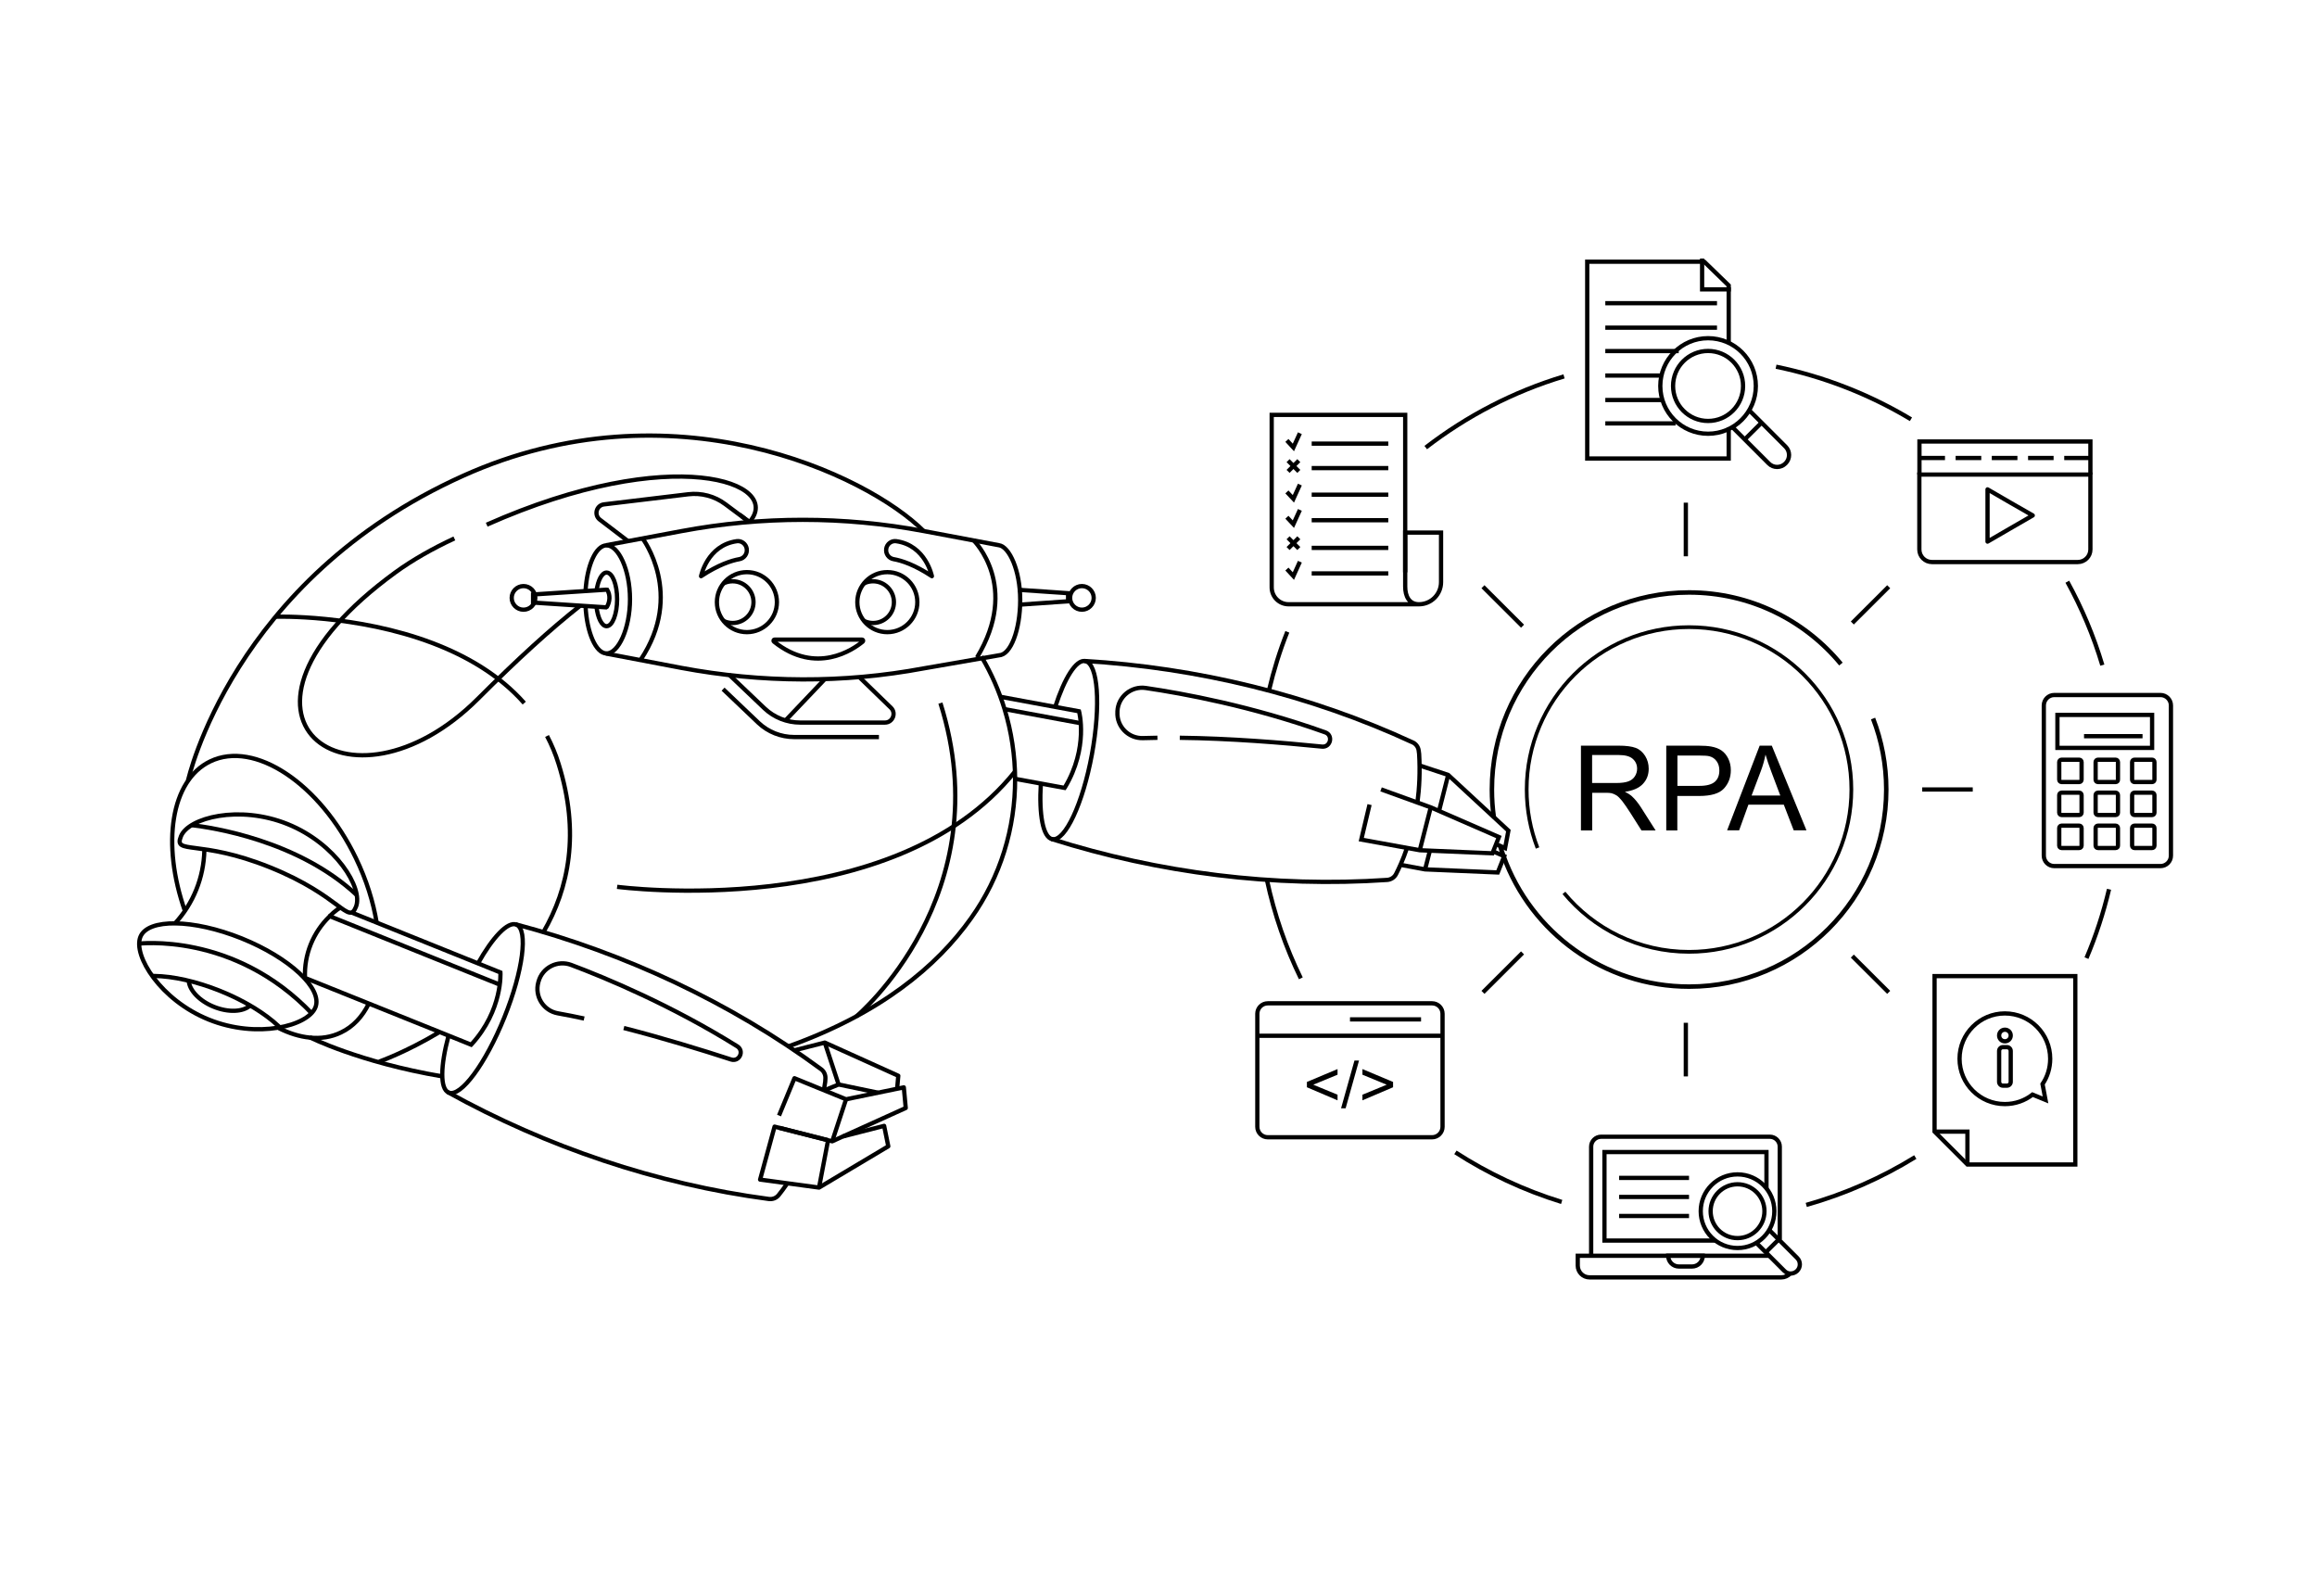 <?xml version="1.0" encoding="UTF-8"?> <!-- Generator: Adobe Illustrator 17.1.0, SVG Export Plug-In . SVG Version: 6.00 Build 0) --> <svg xmlns="http://www.w3.org/2000/svg" xmlns:xlink="http://www.w3.org/1999/xlink" id="Слой_1" x="0px" y="0px" viewBox="0 0 2178 1500" xml:space="preserve"> <g> <path fill="none" stroke="#000000" stroke-width="4" stroke-miterlimit="10" d="M991.9,664.5c8.7-27,19.6-44.7,28.2-43.1 c12,2.2,14.8,41.5,6.3,87.7s-25.2,81.9-37.2,79.7c-8.8-1.6-12.6-22.9-10.8-52.2"></path> <path fill="none" stroke="#000000" stroke-width="4" stroke-miterlimit="10" d="M954.3,732.1l24.1,4.4l22.3,4.1l0.3-0.4 c22.5-37.5,13.3-71.6,13.3-71.6l-22.3-4.1l-51.4-9.5"></path> <line fill="none" stroke="#000000" stroke-width="4" stroke-miterlimit="10" x1="1015.8" y1="679.8" x2="944.4" y2="666.6"></line> <path fill="none" stroke="#000000" stroke-width="4" stroke-miterlimit="10" d="M1322.6,797c-3.8,11.4-7.8,19.7-10.3,24.6 c-1.6,3.2-4.8,5.2-8.3,5.5l-0.1,0c-105.8,7.2-214.5-6.4-315.6-38.5"></path> <path fill="none" stroke="#000000" stroke-width="4" stroke-miterlimit="10" d="M1019.2,621.3c105.9,6.2,212.3,31.9,308.6,76.5 l0.1,0c3.1,1.4,5.3,4.4,5.7,7.8l0.4,3.1c1,16.7,0.2,32-1.6,45.7"></path> </g> <path fill="none" stroke="#000000" stroke-width="4" stroke-miterlimit="10" d="M176.7,733.9c0,0,41.4-188.9,258.7-286.7 c195.9-88.2,379.6-1.3,433,52.1"></path> <path fill="none" stroke="#000000" stroke-width="4" stroke-miterlimit="10" d="M346.6,943.5c-6,12.2-14.7,21.6-26.1,27 c-9,4.4-19,5.9-29.4,4.8c-9.4-0.9-19.2-4-28.9-8.8"></path> <path fill="none" stroke="#000000" stroke-width="4" stroke-miterlimit="10" d="M173.8,856.2c-22-62.7-13.3-122.6,23.8-140.5 c41.7-20.1,103,20.6,137,91c9.9,20.5,16.3,41.2,19.5,60.8"></path> <path fill="none" stroke="#000000" stroke-width="4" stroke-miterlimit="10" d="M741,983.6c86.5-30.9,139.6-75.2,171.8-120.5 c27.8-39,41.6-84.9,41.4-131c-0.1-22-3.4-44.1-9.9-65.5c-5.1-16.8-12.2-33.2-21.4-48.8l-0.4-0.6"></path> <path fill="none" stroke="#000000" stroke-width="4" stroke-miterlimit="10" d="M291.1,975c0,0,46.4,23.5,124.7,36.8"></path> <path fill="none" stroke="#000000" stroke-width="4" stroke-miterlimit="10" d="M413,970.2c-31.5,18.9-56.6,27.7-56.6,27.7"></path> <path fill="none" stroke="#000000" stroke-width="4" stroke-miterlimit="10" d="M514.2,691.8c4.3,8.2,8,16.9,10.9,26.3 c20.3,64.8,9.5,117.1-14.3,158.1"></path> <path fill="none" stroke="#000000" stroke-width="4" stroke-miterlimit="10" d="M259.1,579.7c0,0,75.9-2.5,147.8,24.9 c31.7,12.1,62.6,29.9,85.9,56.3"></path> <path fill="none" stroke="#000000" stroke-width="4" stroke-miterlimit="10" d="M427.1,506.1c-20.4,9.5-39.3,20.2-55.4,31.9 c-186.7,136.1-42.8,239.2,77.8,118.6c37.1-37.1,67.8-65.1,96.1-87.4"></path> <path fill="none" stroke="#000000" stroke-width="4" stroke-miterlimit="10" d="M695.8,484.2c0.2-0.1,8.5,6.6,8.7,6.5 c32.6-37-71.9-75.2-247,2.5"></path> <g> <path fill="none" stroke="#000000" stroke-width="4" stroke-miterlimit="10" d="M449.2,905.8c13.9-24.8,28.1-39.9,36.2-36.7 c11.3,4.6,6.3,43.6-11.3,87.2c-17.6,43.6-41,75.3-52.3,70.7c-8.3-3.3-7.8-25-0.2-53.3"></path> <g> <g> <defs> <path id="SVGID_9_" d="M227,882c45.4,18.3,76.5,47.4,69.5,64.9c-7.1,17.6-54.8,29.8-100.2,11.5s-71.4-60.2-64.3-77.8 C139,863.2,181.6,863.8,227,882z"></path> </defs> <clipPath id="SVGID_2_"> <use xlink:href="#SVGID_9_" overflow="visible"></use> </clipPath> <path clip-path="url(#SVGID_2_)" fill="none" stroke="#000000" stroke-width="4" stroke-miterlimit="10" d="M207.1,931.5 c45.4,18.3,76.5,47.4,69.5,64.9c-7.1,17.6-50.7,19.6-96.1,1.3s-75.5-49.9-68.4-67.5C119.1,912.6,161.6,913.2,207.1,931.5z"></path> <path clip-path="url(#SVGID_2_)" fill="none" stroke="#000000" stroke-width="4" stroke-miterlimit="10" d="M235.1,945.2 c-6.6,6-20.3,6.7-34,1.2c-13.7-5.5-23.1-15.6-23.7-24.5"></path> <path clip-path="url(#SVGID_2_)" fill="none" stroke="#000000" stroke-width="4" stroke-miterlimit="10" d="M129.3,887.1 c0,0,90.7-11.8,164.5,66.2"></path> <use xlink:href="#SVGID_9_" overflow="visible" fill="none" stroke="#000000" stroke-width="4" stroke-miterlimit="10"></use> </g> <path fill="none" stroke="#000000" stroke-width="4" stroke-miterlimit="10" d="M164.1,868.4l0.3-0.3 c17.3-18.8,27.1-43.2,27.7-68.7l0-0.4"></path> <g> <g> <defs> <path id="SVGID_11_" d="M253.9,815.3c66.5,26.8,73.6,54.6,80.7,37.1s-18.9-59.5-64.3-77.8s-93.2-6-100.2,11.5 C162.9,803.7,187.3,788.5,253.9,815.3z"></path> </defs> <clipPath id="SVGID_4_"> <use xlink:href="#SVGID_11_" overflow="visible"></use> </clipPath> <use xlink:href="#SVGID_11_" overflow="visible" fill="none" stroke="#000000" stroke-width="4" stroke-miterlimit="10"></use> </g> <path fill="none" stroke="#000000" stroke-width="4" stroke-miterlimit="10" d="M180,775.6c19,2.2,100.1,14.2,155.3,65.7"></path> </g> </g> <path fill="none" stroke="#000000" stroke-width="4" stroke-miterlimit="10" d="M469.7,925.5L310,861.2l-0.2,0.2 c-15.5,15-24,35.9-23.1,57.5l0,0.3l60,24.1l75.1,30.2l21.1,8.5l0.3-0.3c29.5-32.3,27.2-67.6,27.2-67.6l-21-8.5l-95.1-38.3 l-24.4-9.8"></path> <path fill="none" stroke="#000000" stroke-width="4" stroke-miterlimit="10" d="M310,861.2c0,0,5.5-6,10.5-8.2"></path> <path fill="none" stroke="#000000" stroke-width="4" stroke-miterlimit="10" d="M740.1,1112.3c-3.2,4.7-6,8.4-8.1,11 c-2.2,2.8-5.7,4.2-9.3,3.7l-0.1,0c-105.2-13.9-208.9-48.9-301.7-100.4"></path> <path fill="none" stroke="#000000" stroke-width="4" stroke-miterlimit="10" d="M484.6,868.8c102.6,27.1,201.8,73.4,287.2,136.2 l0,0c2.8,2,4.3,5.4,4.1,8.8l-0.2,3.1c-0.4,2.8-0.8,5.5-1.3,8.2"></path> </g> <path fill="none" stroke="#000000" stroke-width="4" stroke-miterlimit="10" d="M884,660.9c57,180.4-78.9,294.4-78.9,294.4"></path> <path fill="none" stroke="#000000" stroke-width="4" stroke-miterlimit="10" d="M808.3,637l29.2,28.3c5.2,5,1.6,13.9-5.6,13.9h-79.7 c-12.5,0-24.5-4.8-33.5-13.3l-33.3-31.7"></path> <path fill="none" stroke="#000000" stroke-width="4" stroke-miterlimit="10" d="M826.2,692.8h-79.7c-12.5,0-24.5-4.8-33.5-13.3 l-33.3-31.7"></path> <line fill="none" stroke="#000000" stroke-width="4" stroke-miterlimit="10" x1="738.4" y1="677.2" x2="775.6" y2="638.1"></line> <path fill="none" stroke="#000000" stroke-width="4" stroke-miterlimit="10" d="M550.4,569.6c1.2,25,9.7,44.6,19.8,44.6 c11,0,22-23.1,22-51s-11-50.6-22-50.6c-10,0-18.4,18.7-19.8,43.1"></path> <path fill="none" stroke="#000000" stroke-width="4" stroke-miterlimit="10" d="M569.7,512.5l71.1-13.3 c75.2-14.1,152.4-14.1,227.6,0l70.6,13.3c9.7,1.3,20,23.6,20,51.5s-9,51.9-20,51.9h0.5l-71.4,12.4c-75.2,14.1-152.4,13.6-227.6-0.5 l-70.9-13.5"></path> <path fill="none" stroke="#000000" stroke-width="4" stroke-miterlimit="10" d="M604,506.1c0,0,39.6,52.2-1.8,114.1"></path> <path fill="none" stroke="#000000" stroke-width="4" stroke-miterlimit="10" d="M915.4,508.1c0,0,43.6,42.8,3,109.9"></path> <g> <path fill="none" stroke="#000000" stroke-width="4" stroke-miterlimit="10" d="M570.8,554.4l-1.1-0.1l-68.6,4.5v7.6l68.6,4.5 l0.9-0.6C573.4,565.4,573.8,559.3,570.8,554.4z"></path> <circle fill="none" stroke="#000000" stroke-width="4" stroke-miterlimit="10" cx="492.1" cy="562" r="11.1"></circle> </g> <g> <polyline fill="none" stroke="#000000" stroke-width="4" stroke-miterlimit="10" points="957.9,568.4 1004,565.2 1004,557.6 957.2,554.4 "></polyline> <circle fill="none" stroke="#000000" stroke-width="4" stroke-miterlimit="10" cx="1017" cy="562" r="11.1"></circle> </g> <path fill="none" stroke="#000000" stroke-width="4" stroke-miterlimit="10" d="M560.7,570.3c1.2,10.5,5,18.3,9.5,18.3 c5.5,0,9.9-11.4,9.9-25.3s-4.4-25.1-9.9-25.1c-4.3,0-8,7-9.4,16.8"></path> <path fill="none" stroke="#000000" stroke-width="4" stroke-miterlimit="10" d="M590.4,508.7l-26.5-20.2c-5.8-4.4-3.3-13.6,3.9-14.4 l79.1-9.5c12.4-1.5,24.9,1.8,34.9,9.3l22.7,16.9"></path> <path fill="none" stroke="#000000" stroke-width="4" stroke-miterlimit="10" d="M728.1,601.2h82.2c1,0,1.5,1.2,0.7,1.9 c-8.8,7.3-43.8,31.8-83.5,0C726.7,602.5,727.1,601.2,728.1,601.2z"></path> <g> <defs> <circle id="SVGID_17_" cx="702.1" cy="566" r="28.2"></circle> </defs> <clipPath id="SVGID_6_"> <use xlink:href="#SVGID_17_" overflow="visible"></use> </clipPath> <circle clip-path="url(#SVGID_6_)" fill="none" stroke="#000000" stroke-width="4" stroke-miterlimit="10" cx="688.7" cy="566" r="19.6"></circle> <use xlink:href="#SVGID_17_" overflow="visible" fill="none" stroke="#000000" stroke-width="4" stroke-miterlimit="10"></use> </g> <path fill="none" stroke="#000000" stroke-width="4" stroke-miterlimit="10" d="M580.1,833.6c0,0,259.8,34.3,374.2-108.6"></path> <path fill="none" stroke="#000000" stroke-width="4" stroke-linejoin="round" stroke-miterlimit="10" d="M659,541.6 c0,0,5.7-29,33.6-32.9c4.4-0.6,8.5,2.5,9.3,6.9l0,0.2c0.8,4.6-2.3,9-6.9,9.8C687.6,526.9,675.4,530.8,659,541.6z"></path> <g> <defs> <circle id="SVGID_19_" cx="834.1" cy="566" r="28.2"></circle> </defs> <clipPath id="SVGID_8_"> <use xlink:href="#SVGID_19_" overflow="visible"></use> </clipPath> <circle clip-path="url(#SVGID_8_)" fill="none" stroke="#000000" stroke-width="4" stroke-miterlimit="10" cx="820.7" cy="566" r="19.6"></circle> <use xlink:href="#SVGID_19_" overflow="visible" fill="none" stroke="#000000" stroke-width="4" stroke-miterlimit="10"></use> </g> <path fill="none" stroke="#000000" stroke-width="4" stroke-linejoin="round" stroke-miterlimit="10" d="M876,541.6 c0,0-5.7-29-33.6-32.9c-4.4-0.6-8.5,2.5-9.3,6.9l0,0.2c-0.8,4.6,2.3,9,6.9,9.8C847.5,526.9,859.6,530.8,876,541.6z"></path> <g> <polyline fill="none" stroke="#000000" stroke-width="4" stroke-linejoin="round" stroke-miterlimit="10" points="732.7,1060.2 782.3,1072.8 792.4,1068.2 851.4,1041.5 849.6,1022.1 795.3,1033.3 746.8,1013.5 732.3,1048.6 "></polyline> <line fill="none" stroke="#000000" stroke-width="4" stroke-linejoin="round" stroke-miterlimit="10" x1="795.3" y1="1033.3" x2="782.3" y2="1072.8"></line> </g> <g> <polyline fill="none" stroke="#000000" stroke-width="4" stroke-linejoin="round" stroke-miterlimit="10" points="778.4,1071.8 728.1,1059 714.5,1108.8 769.9,1116.3 835,1077.5 831.1,1058.3 792.4,1068.2 "></polyline> <line fill="none" stroke="#000000" stroke-width="4" stroke-linejoin="round" stroke-miterlimit="10" x1="778.4" y1="1071.8" x2="769.9" y2="1116.3"></line> </g> <g> <polyline fill="none" stroke="#000000" stroke-width="4" stroke-linejoin="round" stroke-miterlimit="10" points="843.3,1023.4 844.4,1011.2 775.3,980 746.6,987.3 "></polyline> <polyline fill="none" stroke="#000000" stroke-width="4" stroke-linejoin="round" stroke-miterlimit="10" points="774.4,1025.1 788.3,1019.4 825.4,1027.1 "></polyline> <line fill="none" stroke="#000000" stroke-width="4" stroke-linejoin="round" stroke-miterlimit="10" x1="788.3" y1="1019.4" x2="775.3" y2="980"></line> </g> <path fill="none" stroke="#000000" stroke-width="4" stroke-miterlimit="10" d="M549.1,957.4c-8.4-1.8-16.7-3.5-24.7-4.9 c-13.5-2.4-22-15.9-18.4-29.1c0.1-0.2,0.1-0.5,0.2-0.7c3.6-13.2,17.8-20.5,30.7-15.7c33,12.4,94,37.8,156.1,76.5 c6.9,4.3,2,14.9-5.8,12.4c-27.7-9-64.1-20.2-100.8-29.6"></path> <path fill="none" stroke="#000000" stroke-width="4" stroke-miterlimit="10" d="M1088,693.5c-4.6,0.1-9.1,0.2-13.5,0.3 c-13.7,0.5-24.9-10.9-24.1-24.6c0-0.2,0-0.5,0-0.7c0.7-13.7,13.1-23.8,26.6-21.8c34.8,5.1,99.8,17,168.7,41.7 c7.7,2.7,5.1,14.2-3,13.4c-36.4-3.7-87-7.8-133.7-8.3"></path> <g> <path d="M1486.1,780.5v-79.6h35.3c7.1,0,12.5,0.7,16.2,2.1c3.7,1.4,6.6,4,8.9,7.6c2.2,3.6,3.3,7.6,3.3,12c0,5.6-1.8,10.4-5.5,14.3 c-3.7,3.9-9.3,6.3-16.9,7.4c2.8,1.3,4.9,2.7,6.4,4c3.1,2.8,6,6.4,8.7,10.6l13.8,21.7h-13.3l-10.5-16.6c-3.1-4.8-5.6-8.4-7.6-11 c-2-2.5-3.8-4.3-5.3-5.3c-1.6-1-3.2-1.7-4.8-2.1c-1.2-0.3-3.1-0.4-5.9-0.4h-12.2v35.4H1486.1z M1496.7,736h22.6 c4.8,0,8.6-0.5,11.3-1.5c2.7-1,4.8-2.6,6.2-4.8c1.4-2.2,2.1-4.6,2.1-7.1c0-3.8-1.4-6.9-4.1-9.3c-2.7-2.4-7.1-3.6-13-3.6h-25.2V736z "></path> <path d="M1566.3,780.5v-79.6h30c5.3,0,9.3,0.3,12.1,0.8c3.9,0.7,7.2,1.9,9.8,3.7c2.6,1.8,4.8,4.4,6.4,7.7c1.6,3.3,2.4,6.9,2.4,10.9 c0,6.8-2.2,12.5-6.5,17.2c-4.3,4.7-12.1,7-23.4,7h-20.4v32.4H1566.3z M1576.8,738.7h20.6c6.8,0,11.6-1.3,14.5-3.8 c2.9-2.5,4.3-6.1,4.3-10.7c0-3.3-0.8-6.2-2.5-8.6c-1.7-2.4-3.9-3.9-6.7-4.7c-1.8-0.5-5.1-0.7-9.8-0.7h-20.4V738.7z"></path> <path d="M1623.5,780.5l30.6-79.6h11.4l32.6,79.6h-12l-9.3-24.1h-33.3l-8.7,24.1H1623.5z M1646.5,747.8h27l-8.3-22 c-2.5-6.7-4.4-12.2-5.6-16.5c-1,5.1-2.4,10.2-4.3,15.2L1646.5,747.8z"></path> </g> <g> <g> <circle fill="none" stroke="#000000" stroke-width="4" stroke-miterlimit="10" cx="1605.6" cy="362.8" r="44.9"></circle> <circle fill="none" stroke="#000000" stroke-width="4" stroke-miterlimit="10" cx="1605.6" cy="362.8" r="32.9"></circle> <path fill="none" stroke="#000000" stroke-width="4" stroke-miterlimit="10" d="M1644.3,385.7l34.2,34.2c4.3,4.3,4.3,11.3,0,15.6 l-0.2,0.2c-4.3,4.3-11.3,4.3-15.6,0l-34.2-34.2"></path> <line fill="none" stroke="#000000" stroke-width="4" stroke-miterlimit="10" x1="1640.4" y1="412.7" x2="1655.7" y2="397.5"></line> </g> <g> <polyline fill="none" stroke="#000000" stroke-width="4" stroke-miterlimit="10" points="1625,402 1625,431 1492,431 1492,246 1602,246 1625,268.3 1625,323 "></polyline> <polyline fill="none" stroke="#000000" stroke-width="4" stroke-miterlimit="10" points="1627,272 1600,272 1600,243 "></polyline> </g> <g> <line fill="none" stroke="#000000" stroke-width="4" stroke-miterlimit="10" x1="1509" y1="285" x2="1614" y2="285"></line> <line fill="none" stroke="#000000" stroke-width="4" stroke-miterlimit="10" x1="1509" y1="308" x2="1614" y2="308"></line> <line fill="none" stroke="#000000" stroke-width="4" stroke-miterlimit="10" x1="1509" y1="353" x2="1563" y2="353"></line> <line fill="none" stroke="#000000" stroke-width="4" stroke-miterlimit="10" x1="1509" y1="330" x2="1578" y2="330"></line> <line fill="none" stroke="#000000" stroke-width="4" stroke-miterlimit="10" x1="1509" y1="376" x2="1563" y2="376"></line> <line fill="none" stroke="#000000" stroke-width="4" stroke-miterlimit="10" x1="1509" y1="398" x2="1575" y2="398"></line> </g> </g> <g> <path fill="none" stroke="#000000" stroke-width="4" stroke-miterlimit="10" d="M2030.9,814.1h-99.9c-5.4,0-9.8-4.4-9.8-9.8V663.1 c0-5.4,4.4-9.8,9.8-9.8h99.9c5.4,0,9.8,4.4,9.8,9.8v141.2C2040.7,809.7,2036.3,814.1,2030.9,814.1z"></path> <rect x="1934" y="672" fill="none" stroke="#000000" stroke-width="4" stroke-miterlimit="10" width="89" height="31"></rect> <g> <path fill="none" stroke="#000000" stroke-width="4" stroke-miterlimit="10" d="M1954.5,735.1h-16.6c-1.2,0-2.2-1-2.2-2.2v-16.6 c0-1.2,1-2.2,2.2-2.2h16.6c1.2,0,2.2,1,2.2,2.2v16.6C1956.7,734.1,1955.7,735.1,1954.5,735.1z"></path> <path fill="none" stroke="#000000" stroke-width="4" stroke-miterlimit="10" d="M1988.7,735.1h-16.6c-1.2,0-2.2-1-2.2-2.2v-16.6 c0-1.2,1-2.2,2.2-2.2h16.6c1.2,0,2.2,1,2.2,2.2v16.6C1991,734.1,1990,735.1,1988.7,735.1z"></path> <path fill="none" stroke="#000000" stroke-width="4" stroke-miterlimit="10" d="M2023,735.1h-16.6c-1.2,0-2.2-1-2.2-2.2v-16.6 c0-1.2,1-2.2,2.2-2.2h16.6c1.2,0,2.2,1,2.2,2.2v16.6C2025.2,734.1,2024.2,735.1,2023,735.1z"></path> </g> <g> <path fill="none" stroke="#000000" stroke-width="4" stroke-miterlimit="10" d="M1954.5,766.1h-16.6c-1.2,0-2.2-1-2.2-2.2v-16.6 c0-1.2,1-2.2,2.2-2.2h16.6c1.2,0,2.2,1,2.2,2.2v16.6C1956.7,765.1,1955.7,766.1,1954.5,766.1z"></path> <path fill="none" stroke="#000000" stroke-width="4" stroke-miterlimit="10" d="M1988.7,766.1h-16.6c-1.2,0-2.2-1-2.2-2.2v-16.6 c0-1.2,1-2.2,2.2-2.2h16.6c1.2,0,2.2,1,2.2,2.2v16.6C1991,765.1,1990,766.1,1988.7,766.1z"></path> <path fill="none" stroke="#000000" stroke-width="4" stroke-miterlimit="10" d="M2023,766.1h-16.6c-1.2,0-2.2-1-2.2-2.2v-16.6 c0-1.2,1-2.2,2.2-2.2h16.6c1.2,0,2.2,1,2.2,2.2v16.6C2025.2,765.1,2024.2,766.1,2023,766.1z"></path> </g> <g> <path fill="none" stroke="#000000" stroke-width="4" stroke-miterlimit="10" d="M1954.5,797.1h-16.6c-1.2,0-2.2-1-2.2-2.2v-16.6 c0-1.2,1-2.2,2.2-2.2h16.6c1.2,0,2.2,1,2.2,2.2v16.6C1956.7,796.1,1955.7,797.1,1954.5,797.1z"></path> <path fill="none" stroke="#000000" stroke-width="4" stroke-miterlimit="10" d="M1988.7,797.1h-16.6c-1.2,0-2.2-1-2.2-2.2v-16.6 c0-1.2,1-2.2,2.2-2.2h16.6c1.2,0,2.2,1,2.2,2.2v16.6C1991,796.1,1990,797.1,1988.7,797.1z"></path> <path fill="none" stroke="#000000" stroke-width="4" stroke-miterlimit="10" d="M2023,797.1h-16.6c-1.2,0-2.2-1-2.2-2.2v-16.6 c0-1.2,1-2.2,2.2-2.2h16.6c1.2,0,2.2,1,2.2,2.2v16.6C2025.2,796.1,2024.2,797.1,2023,797.1z"></path> </g> <line fill="none" stroke="#000000" stroke-width="4" stroke-miterlimit="10" x1="1959" y1="692" x2="2014" y2="692"></line> </g> <path fill="none" stroke="#000000" stroke-width="4" stroke-miterlimit="10" d="M1340.2,420.7c38.5-29.7,82.4-52.6,130-66.9"></path> <path fill="none" stroke="#000000" stroke-width="4" stroke-miterlimit="10" d="M1192.8,649.2c4.5-19,10.2-37.5,17.3-55.3"></path> <path fill="none" stroke="#000000" stroke-width="4" stroke-miterlimit="10" d="M1222.8,919.6c-14.2-29.1-25-60.1-31.9-92.6"></path> <path fill="none" stroke="#000000" stroke-width="4" stroke-miterlimit="10" d="M1468,1129.8c-35.7-11-69.2-26.8-99.9-46.6"></path> <path fill="none" stroke="#000000" stroke-width="4" stroke-miterlimit="10" d="M1800.4,1087.6c-31.6,19.5-66,34.7-102.5,45"></path> <path fill="none" stroke="#000000" stroke-width="4" stroke-miterlimit="10" d="M1982.5,835.9c-5.3,22.4-12.4,44-21.2,64.7"></path> <path fill="none" stroke="#000000" stroke-width="4" stroke-miterlimit="10" d="M1943.3,546.8c13.6,24.7,24.7,50.9,32.9,78.4"></path> <path fill="none" stroke="#000000" stroke-width="4" stroke-miterlimit="10" d="M1669.5,344.7c45.5,9.3,88.3,26.3,126.8,49.4"></path> <g> <path fill="none" stroke="#000000" stroke-width="4" stroke-miterlimit="10" d="M1333.8,568h-122.5c-8.8,0-15.9-7.1-15.9-15.9V390 h125.5v161.3C1320.9,560.5,1324.6,568,1333.8,568L1333.8,568z"></path> <path fill="none" stroke="#000000" stroke-width="4" stroke-miterlimit="10" d="M1333.8,568c11.5,0,20.8-9.3,20.8-20.8v-46.6h-33.7 V538"></path> <line fill="none" stroke="#000000" stroke-width="4" stroke-miterlimit="10" x1="1233" y1="417" x2="1305" y2="417"></line> <line fill="none" stroke="#000000" stroke-width="4" stroke-miterlimit="10" x1="1233" y1="440" x2="1305" y2="440"></line> <line fill="none" stroke="#000000" stroke-width="4" stroke-miterlimit="10" x1="1233" y1="465" x2="1305" y2="465"></line> <line fill="none" stroke="#000000" stroke-width="4" stroke-miterlimit="10" x1="1233" y1="489" x2="1305" y2="489"></line> <line fill="none" stroke="#000000" stroke-width="4" stroke-miterlimit="10" x1="1233" y1="515" x2="1305" y2="515"></line> <line fill="none" stroke="#000000" stroke-width="4" stroke-miterlimit="10" x1="1233" y1="539" x2="1305" y2="539"></line> <polyline fill="none" stroke="#000000" stroke-width="4" stroke-miterlimit="10" points="1209.7,414 1215.8,420.6 1221.9,407.2 "></polyline> <polyline fill="none" stroke="#000000" stroke-width="4" stroke-miterlimit="10" points="1209.7,462.4 1215.8,468.9 1221.9,455.5 "></polyline> <polyline fill="none" stroke="#000000" stroke-width="4" stroke-miterlimit="10" points="1209.7,486.2 1215.8,492.7 1221.9,479.3 "></polyline> <polyline fill="none" stroke="#000000" stroke-width="4" stroke-miterlimit="10" points="1209.7,534.9 1215.8,541.5 1221.9,528 "></polyline> <g> <line fill="none" stroke="#000000" stroke-width="4" stroke-miterlimit="10" x1="1220.9" y1="433" x2="1210.8" y2="443.1"></line> <line fill="none" stroke="#000000" stroke-width="4" stroke-miterlimit="10" x1="1220.9" y1="443.1" x2="1210.8" y2="433"></line> </g> <g> <line fill="none" stroke="#000000" stroke-width="4" stroke-miterlimit="10" x1="1220.9" y1="505.5" x2="1210.8" y2="515.6"></line> <line fill="none" stroke="#000000" stroke-width="4" stroke-miterlimit="10" x1="1220.9" y1="515.6" x2="1210.8" y2="505.5"></line> </g> </g> <g> <polyline fill="none" stroke="#000000" stroke-width="4" stroke-miterlimit="10" points="1804.3,446.1 1804.3,415 1965,415 1965,446.1 "></polyline> <path fill="none" stroke="#000000" stroke-width="4" stroke-miterlimit="10" d="M1953.2,528.3h-137.2c-6.5,0-11.8-5.3-11.8-11.8 v-70.4h80.4h80.4v70.4C1965,523,1959.7,528.3,1953.2,528.3z"></path> <polygon fill="none" stroke="#000000" stroke-width="4" stroke-linejoin="round" stroke-miterlimit="10" points="1910.8,484.5 1889.5,496.8 1868.3,509.1 1868.3,484.5 1868.3,460 1889.5,472.3 "></polygon> <line fill="none" stroke="#000000" stroke-width="4" stroke-miterlimit="10" x1="1804.3" y1="430.5" x2="1828.3" y2="430.5"></line> <line fill="none" stroke="#000000" stroke-width="4" stroke-miterlimit="10" x1="1838.3" y1="430.5" x2="1862.4" y2="430.5"></line> <line fill="none" stroke="#000000" stroke-width="4" stroke-miterlimit="10" x1="1872.3" y1="430.5" x2="1896.4" y2="430.5"></line> <line fill="none" stroke="#000000" stroke-width="4" stroke-miterlimit="10" x1="1906.4" y1="430.5" x2="1930.4" y2="430.5"></line> <line fill="none" stroke="#000000" stroke-width="4" stroke-miterlimit="10" x1="1940.4" y1="430.5" x2="1964.5" y2="430.5"></line> </g> <path fill="none" stroke="#000000" stroke-width="4.239" stroke-miterlimit="10" d="M1404.2,768.1c-1.2-8.5-1.8-17.1-1.8-25.9 c0-102.3,83-185.3,185.3-185.3c57.5,0,108.9,26.2,142.8,67.3"></path> <path fill="none" stroke="#000000" stroke-width="4.239" stroke-miterlimit="10" d="M1760.7,675.4c8,20.7,12.4,43.2,12.4,66.7 c0,102.3-83,185.3-185.3,185.3c-80.3,0-148.6-51.1-174.4-122.5c-1.2-3.3-2.3-6.6-3.3-9.9"></path> <g> <path fill="none" stroke="#000000" stroke-width="4" stroke-miterlimit="10" d="M1346.2,1069h-154.5c-5.4,0-9.8-4.4-9.8-9.8V952.9 c0-5.4,4.4-9.8,9.8-9.8h154.5c5.4,0,9.8,4.4,9.8,9.8v106.3C1356,1064.6,1351.6,1069,1346.2,1069z"></path> <line fill="none" stroke="#000000" stroke-width="4" stroke-miterlimit="10" x1="1182" y1="973.6" x2="1356" y2="973.6"></line> <line fill="none" stroke="#000000" stroke-width="4" stroke-miterlimit="10" x1="1269" y1="958.2" x2="1335.8" y2="958.2"></line> <g> <path d="M1228.5,1022v-5l28.8-12.1v5.3l-22.8,9.4l22.8,9.4v5.3L1228.5,1022z"></path> <path d="M1260.6,1041.8l12.6-44.9h4.3l-12.6,44.9H1260.6z"></path> <path d="M1309.5,1022l-28.8,12.3v-5.3l22.8-9.4l-22.8-9.4v-5.3l28.8,12.1V1022z"></path> </g> </g> <g> <g> <polygon fill="none" stroke="#000000" stroke-width="4" stroke-miterlimit="10" points="1950.8,1094.6 1849.4,1094.6 1818.5,1063.7 1818.5,917.5 1950.8,917.5 "></polygon> <polyline fill="none" stroke="#000000" stroke-width="4" stroke-miterlimit="10" points="1818.5,1063.7 1849.4,1063.7 1849.4,1094.6 "></polyline> </g> <path fill="none" stroke="#000000" stroke-width="4" stroke-miterlimit="10" d="M1920,1019c4.6-6.8,7.2-15,7.2-23.8 c0-23.6-19.1-42.6-42.6-42.6s-42.6,19.1-42.6,42.6c0,23.6,19.1,42.6,42.6,42.6c9.8,0,18.8-3.3,26-8.9l12.2,5L1920,1019z"></path> <g> <path fill="none" stroke="#000000" stroke-width="4" stroke-miterlimit="10" d="M1886.5,1020.5h-3.7c-2,0-3.6-1.6-3.6-3.6v-29 c0-2,1.6-3.6,3.6-3.6h3.7c2,0,3.6,1.6,3.6,3.6v29C1890.1,1018.9,1888.5,1020.5,1886.5,1020.5z"></path> <path fill="none" stroke="#000000" stroke-width="4" stroke-miterlimit="10" d="M1884.7,978.8h-0.1c-3,0-5.4-2.4-5.4-5.4v-0.1 c0-3,2.4-5.4,5.4-5.4h0.1c3,0,5.4,2.4,5.4,5.4v0.1C1890.1,976.4,1887.7,978.8,1884.7,978.8z"></path> </g> </g> <g> <g> <path fill="none" stroke="#000000" stroke-width="4" stroke-miterlimit="10" d="M1495.7,1180.3v-102.5c0-5.1,4.2-9.3,9.3-9.3 h158.7c5.1,0,9.3,4.2,9.3,9.3v87.3"></path> <polyline fill="none" stroke="#000000" stroke-width="4" stroke-miterlimit="10" points="1612.4,1166.1 1508.2,1166.1 1508.2,1082.9 1660.5,1082.9 1660.5,1117.1 "></polyline> <path fill="none" stroke="#000000" stroke-width="4" stroke-miterlimit="10" d="M1682.7,1197.1c-2,2.2-5,3.6-8.2,3.6h-180.3 c-6.2,0-11.1-5-11.1-11.1v-9.2h180"></path> <path fill="none" stroke="#000000" stroke-width="4" stroke-miterlimit="10" d="M1590.5,1190.5h-12.3c-5.6,0-10.1-4.5-10.1-10.1 v-0.1h32.5v0.1C1600.6,1186,1596.1,1190.5,1590.5,1190.5z"></path> <g> <circle fill="none" stroke="#000000" stroke-width="4" stroke-miterlimit="10" cx="1633.3" cy="1138.5" r="34.6"></circle> <circle fill="none" stroke="#000000" stroke-width="4" stroke-miterlimit="10" cx="1633.3" cy="1138.5" r="25.3"></circle> <path fill="none" stroke="#000000" stroke-width="4" stroke-miterlimit="10" d="M1663.1,1156.2l5.9,5.9l20.4,20.4 c3.3,3.3,3.3,8.7,0,12l-0.1,0.1c-1.8,1.8-4.2,2.6-6.6,2.5c-2-0.1-3.9-1-5.4-2.5l-26.3-26.3"></path> <line fill="none" stroke="#000000" stroke-width="4" stroke-miterlimit="10" x1="1660.1" y1="1176.9" x2="1671.9" y2="1165.2"></line> </g> </g> <line fill="none" stroke="#000000" stroke-width="4" stroke-miterlimit="10" x1="1522" y1="1107.2" x2="1587.7" y2="1107.2"></line> <line fill="none" stroke="#000000" stroke-width="4" stroke-miterlimit="10" x1="1522" y1="1125.1" x2="1587.7" y2="1125.1"></line> <line fill="none" stroke="#000000" stroke-width="4" stroke-miterlimit="10" x1="1522" y1="1143" x2="1587.7" y2="1143"></line> </g> <path fill="none" stroke="#000000" stroke-width="4" stroke-miterlimit="10" d="M1210.8,594.2"></path> <line fill="none" stroke="#000000" stroke-width="4" stroke-miterlimit="10" x1="1584.7" y1="522.9" x2="1584.7" y2="472.5"></line> <line fill="none" stroke="#000000" stroke-width="4" stroke-miterlimit="10" x1="1741.2" y1="585.6" x2="1775.4" y2="551.5"></line> <line fill="none" stroke="#000000" stroke-width="4" stroke-miterlimit="10" x1="1806.9" y1="742.1" x2="1854.4" y2="742.1"></line> <line fill="none" stroke="#000000" stroke-width="4" stroke-miterlimit="10" x1="1741.2" y1="898.7" x2="1775.4" y2="932.8"></line> <line fill="none" stroke="#000000" stroke-width="4" stroke-miterlimit="10" x1="1584.7" y1="961.4" x2="1584.7" y2="1011.8"></line> <line fill="none" stroke="#000000" stroke-width="4" stroke-miterlimit="10" x1="1431.2" y1="895.7" x2="1394" y2="932.8"></line> <line fill="none" stroke="#000000" stroke-width="4" stroke-miterlimit="10" x1="1431.2" y1="588.6" x2="1394" y2="551.5"></line> <path fill="none" stroke="#000000" stroke-width="3.491" stroke-miterlimit="10" d="M1445.3,797.1c-6.6-17.1-10.2-35.6-10.2-55 c0-84.3,68.3-152.6,152.6-152.6c84.3,0,152.6,68.3,152.6,152.6s-68.3,152.6-152.6,152.6c-47.3,0-89.7-21.6-117.6-55.4"></path> <g> <polyline fill="none" stroke="#000000" stroke-width="4" stroke-miterlimit="10" points="1403.6,800.3 1414,804.8 1407.9,820.1 1339.6,817.2 1316.4,812.9 "></polyline> <line fill="none" stroke="#000000" stroke-width="4" stroke-miterlimit="10" x1="1344.1" y1="799.6" x2="1339.6" y2="817.2"></line> </g> <g> <polyline fill="none" stroke="#000000" stroke-width="4" stroke-miterlimit="10" points="1334.3,719.5 1361.3,728.4 1417.9,780.8 1414.8,797.2 1406.3,793.4 "></polyline> <line fill="none" stroke="#000000" stroke-width="4" stroke-miterlimit="10" x1="1361.3" y1="728.4" x2="1352.7" y2="762.3"></line> </g> <g> <polyline fill="none" stroke="#000000" stroke-width="4" stroke-miterlimit="10" points="1298.2,742 1344.9,758.9 1409,786.8 1402.9,802.1 1344.1,799.6 1334.6,799.2 1279.6,789.2 1287.4,756.3 "></polyline> <line fill="none" stroke="#000000" stroke-width="4" stroke-miterlimit="10" x1="1344.9" y1="758.9" x2="1334.6" y2="799.2"></line> </g> </svg> 